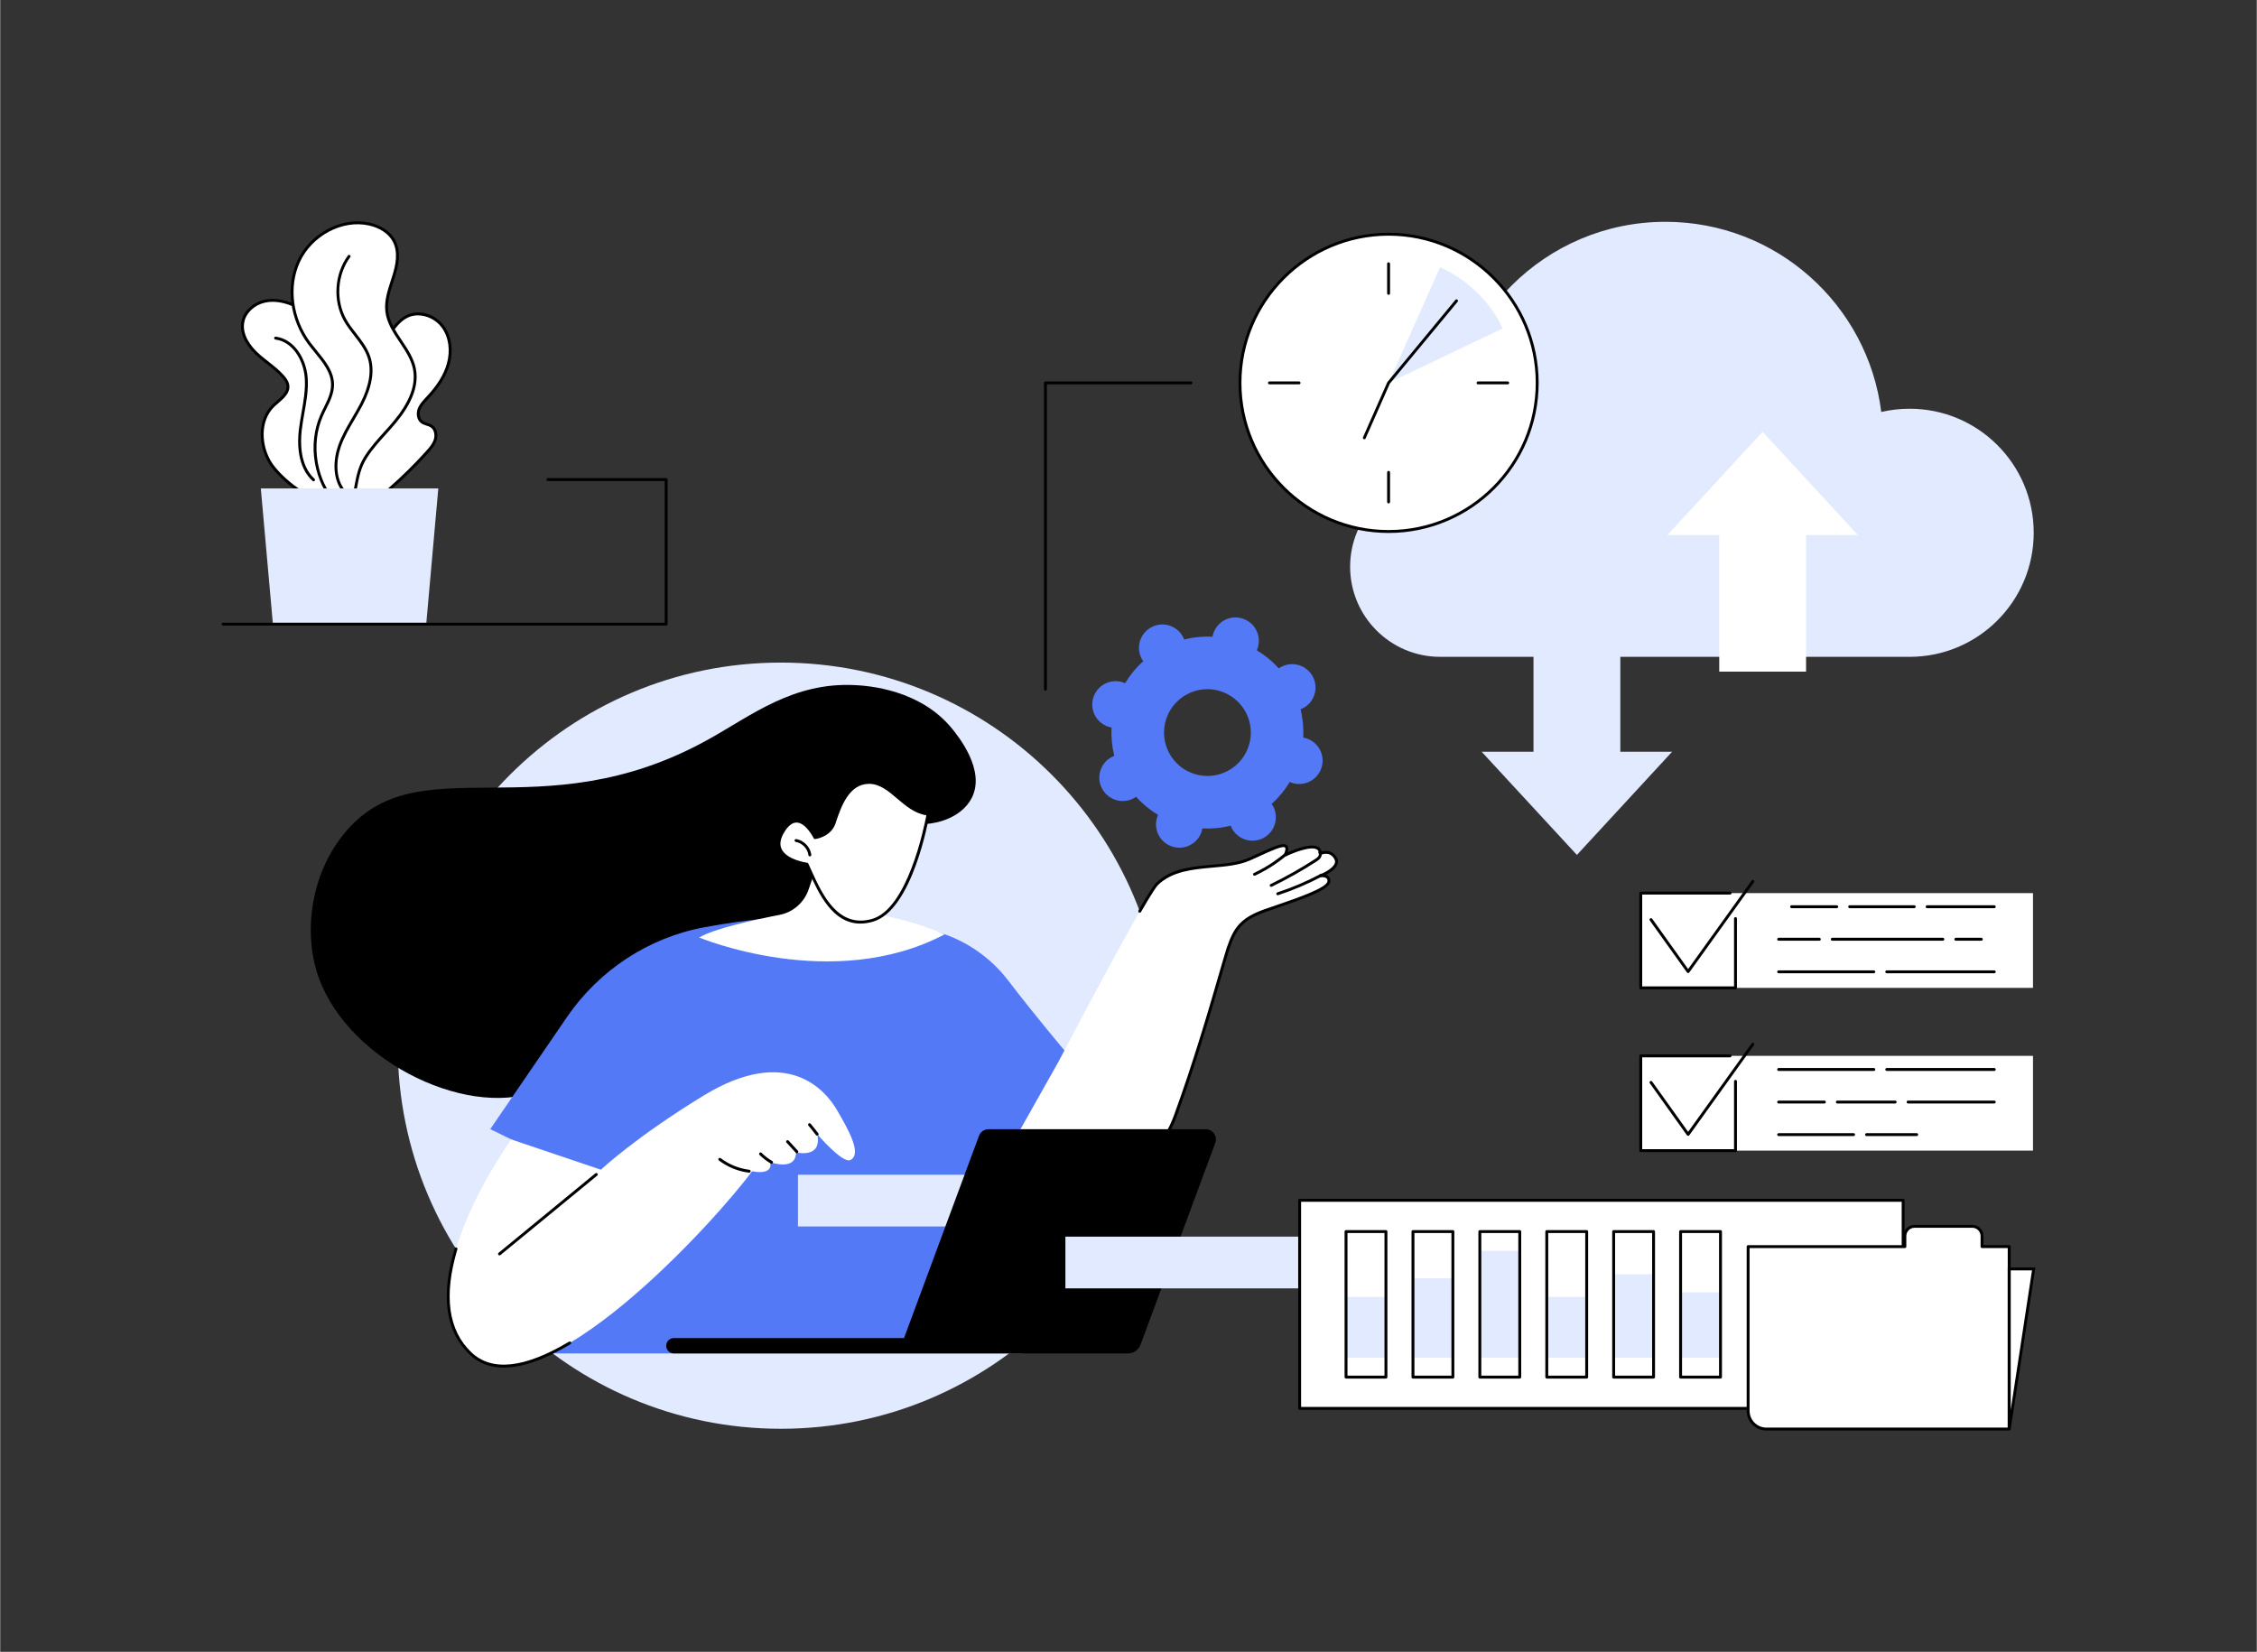 <svg version="1.2" xmlns="http://www.w3.org/2000/svg" viewBox="0 0 3415 2500" width="1093" height="800">
	<rect x="0" y="0" width="3415" height="2500" fill="#333333" stroke="none"/>
	<title>537Y_890mishd9lfl8pb3d0mj2cqvadkmsprcckmj0dg-ai</title>
	<style>
		.s0 { fill: #e2eaff } 
		.s1 { fill: #000000 } 
		.s2 { fill: #5479f7 } 
		.s3 { fill: #ffffff } 
	</style>
	<g id="_Artboards_">
	</g>
	<g id="Illustration">
		<g id="Automatic backup 2 ">
			<g id="&lt;Group&gt;">
				<path id="&lt;Path&gt;" class="s0" d="m1761.2 1582.6c0 320.2-259.5 579.8-579.8 579.8-320.2 0-579.8-259.6-579.8-579.8 0-320.2 259.6-579.8 579.8-579.8 320.3 0 579.8 259.6 579.8 579.8z"/>
				<g id="&lt;Group&gt;">
					<path id="&lt;Path&gt;" class="s1" d="m1353.1 1242.3c52.1 14.5 100.7-2.4 117.1-34.5 21.6-42-20.5-93.6-29.7-105-48.6-59.6-127.2-64.9-146.6-65.9-93.8-4.8-156.5 45.6-221.5 81.8-257.2 143.5-440.9 3.9-553.3 144.6-49 61.3-58.5 143.5-41 204.2 38.1 132.7 223.5 226.1 334.8 184 50.5-19.1 217-116.3 237.5-114.5 0.1 0 1.6 0.2 3.8 0.3 5.7 0.5 17 1.2 31 1 19.6-0.4 37.5-2.6 63.9-5.8 21.8-2.7 58.9-4.3 74.2-22.7 15.8-19.1 22.7-51.4 32.6-73.8q20.6-46.7 43.3-92.3 25.6-51.4 53.9-101.4z"/>
					<g id="&lt;Group&gt;">
						<path id="&lt;Path&gt;" class="s2" d="m1612 1591.4c0 0-45-53-86.5-107.4-34.4-44.9-85.4-74-141.6-80.7-32.4-3.9-72.7-18-119-18.6-62.5-0.8-135.2 6.8-198.8 18.6-84.8 15.6-159.7 64.9-208.4 136l-116.1 169.6 131.6 64.2-34.1 275.3h707.6z"/>
						<g id="&lt;Group&gt;">
							<path id="&lt;Path&gt;" class="s3" d="m2021 1299.1c-8-14.6-23.1-7.4-23.1-7.4-0.8-23.4-53.2 2.4-53.2 2.4 10.5-25.8-13.5-12.2-53.9 6-40.4 18.1-102.7 2-139.8 37.4-17.2 16.3-149.2 268.9-149.2 268.9l-86 152.7c86.4 105.3 215.4 58.1 262.4-69.8 39.2-106.5 73-233 79.9-253.7 10.7-31.9 21.4-45.2 56.1-57.5 34.7-12.4 95.7-30.7 96.6-44.3 0.7-10.2-12.9-8.4-12.9-8.4 0 0 31-11.7 23.1-26.3z"/>
							<path id="&lt;Path&gt;" class="s1" d="m1611.1 1807.6c-9.9 0-19.9-0.8-29.7-2.4-1.2-0.2-2-1.4-1.8-2.6 0.2-1.2 1.3-2 2.5-1.8 83.4 14 165-33.2 194-112.3 29.3-79.5 55.7-170.6 69.8-219.6 4.9-16.7 8.4-28.8 10.1-34 10.4-30.8 20.6-45.8 57.5-58.9 5.5-2 11.8-4.1 18.3-6.3 30.3-10.4 76.2-26.1 76.8-36.1 0.2-1.8-0.3-3.1-1.3-4.1-2.3-2.2-7.3-2.1-9.1-1.9-1.1 0.2-2.1-0.5-2.4-1.6-0.3-1.1 0.3-2.2 1.4-2.6 5.2-2 19.5-8.9 22.4-16.7 0.8-2.2 0.6-4.4-0.6-6.5-6.8-12.6-19.6-6.7-20.1-6.5-0.7 0.3-1.5 0.3-2.1-0.1-0.6-0.4-1-1.1-1.1-1.8-0.1-2.9-1.1-4.9-3.1-6.2-9.5-5.7-37.1 5.7-46.9 10.5-0.8 0.4-1.8 0.2-2.4-0.4-0.7-0.6-0.9-1.6-0.6-2.4 3.3-8.2 2.2-10.2 1.7-10.6-3.2-3.2-20.9 4.9-39.6 13.5q-6.2 2.8-13.1 5.9c-16.6 7.4-36.3 9.2-57.1 11-29.7 2.7-60.5 5.4-82.1 26-2.4 2.2-8.8 11.2-26.1 41.1-0.6 1.1-1.9 1.5-3 0.8-1-0.6-1.4-1.9-0.8-3 14.3-24.7 23.1-38.5 26.8-42.1 22.8-21.7 54.3-24.5 84.8-27.2 20.5-1.8 39.8-3.5 55.7-10.6q6.9-3.1 13-6c25.3-11.5 39.2-17.8 44.6-12.6 2.1 2 2.5 5.3 1.1 10.4 10.7-4.8 35.4-14.5 46.2-8 2.6 1.5 4.2 3.8 5 6.8 6.5-2 17-1.8 23.1 9.4 1.8 3.3 2.1 6.7 0.8 10.2-2.6 6.8-11 12.4-17.3 15.7 1.4 0.5 2.8 1.2 3.9 2.3 1.4 1.3 3 3.7 2.7 7.6-0.8 12-33.6 24.1-79.8 39.9-6.5 2.3-12.7 4.4-18.3 6.4-34.6 12.3-44.4 25.4-54.7 56.1-1.7 5.1-5.2 17.2-10 33.8-14.2 49-40.6 140.3-69.9 219.9-15.2 41.3-43.3 74.2-81.3 95.1-27 14.8-57.4 22.5-87.9 22.5z"/>
							<path id="&lt;Path&gt;" class="s1" d="m1898.2 1325.4c-0.8 0-1.6-0.5-2-1.3-0.5-1.1 0-2.4 1.1-2.9 16.7-7.8 32.3-17.8 46.4-29.7 0.9-0.8 2.3-0.7 3.1 0.3 0.8 0.9 0.7 2.3-0.2 3.1-14.4 12.1-30.4 22.3-47.5 30.3q-0.4 0.2-0.9 0.2z"/>
							<path id="&lt;Path&gt;" class="s1" d="m1923.4 1342.2c-0.9 0-1.6-0.4-2-1.2-0.5-1.1-0.1-2.4 1-2.9 23.1-11.2 45.7-24 67.2-37.9 1.8-1.2 3.8-2.5 5-4.2 0.9-1.3 1.5-3.3 0.6-4.7-0.6-1.1-0.3-2.4 0.8-3 1-0.7 2.4-0.3 3 0.7 1.6 2.7 1.3 6.4-0.8 9.5-1.7 2.4-4.2 4.1-6.2 5.4-21.7 14-44.5 26.9-67.7 38.1q-0.4 0.2-0.9 0.2z"/>
							<path id="&lt;Path&gt;" class="s1" d="m1933.3 1354.9c-0.9 0-1.7-0.6-2-1.5-0.4-1.2 0.2-2.4 1.4-2.8 22.6-7.4 44.8-16.9 65.8-28.1 1.1-0.5 2.4-0.1 3 0.9 0.6 1.1 0.2 2.4-0.9 3-21.3 11.3-43.7 20.9-66.6 28.4q-0.3 0.1-0.7 0.1z"/>
						</g>
						<g id="&lt;Group&gt;">
							<path id="&lt;Path&gt;" class="s3" d="m909.1 1770.3l-135.6-45.8c0 0-164.3 226.2-61.8 323.9 102.5 97.7 376.3-207 426.1-275.8 0 0 32.1 7.5 27.5-13.7 0 0 39 14.3 39-14.9 0 0 40.1 10.4 32.1-27.5 0 0 38.5 45.1 50.3 39.1 18.2-9.2-3.9-47.1-20.5-75.8-16.7-28.6-74.4-99.4-201.7-21.7-103.7 63.3-155.4 112.2-155.4 112.2z"/>
							<path id="&lt;Path&gt;" class="s1" d="m762 2069.8c-20.7 0-38-6.6-51.8-19.8-36.4-34.7-44-88.7-22.5-160.5 0.3-1.2 1.5-1.9 2.7-1.5 1.2 0.3 1.8 1.6 1.5 2.7-21 70.2-13.8 122.7 21.3 156.1 30.8 29.3 80.4 23.9 147.6-16.2 1.1-0.6 2.4-0.3 3 0.8 0.7 1 0.3 2.4-0.7 3-39.6 23.6-73.3 35.4-101.1 35.4z"/>
							<path id="&lt;Path&gt;" class="s1" d="m755.6 1900c-0.6 0-1.2-0.3-1.7-0.9-0.7-0.9-0.6-2.3 0.3-3l146.5-120.3c1-0.7 2.4-0.6 3.1 0.3 0.8 1 0.7 2.4-0.3 3.1l-146.5 120.3c-0.4 0.3-0.9 0.5-1.4 0.5z"/>
							<path id="&lt;Path&gt;" class="s1" d="m1133.4 1774.8q-0.1 0-0.2 0c-16.6-2-32.3-8.4-45.6-18.5-0.9-0.7-1.1-2.1-0.4-3 0.7-1 2.1-1.2 3.1-0.5 12.6 9.6 27.7 15.7 43.4 17.6 1.2 0.2 2.1 1.3 1.9 2.5-0.1 1.1-1.1 1.9-2.2 1.9z"/>
							<path id="&lt;Path&gt;" class="s1" d="m1167.3 1761.3q-0.6 0-1.1-0.3c-6.2-3.6-12-8-17.1-13.1-0.8-0.9-0.8-2.3 0-3.1 0.9-0.9 2.3-0.9 3.1 0 4.9 4.8 10.3 9 16.2 12.4 1 0.6 1.4 2 0.8 3-0.4 0.7-1.2 1.1-1.9 1.1z"/>
							<path id="&lt;Path&gt;" class="s1" d="m1205.6 1745.3c-0.6 0-1.2-0.2-1.6-0.7l-14.1-15.3c-0.8-0.9-0.7-2.3 0.2-3.1 0.8-0.8 2.2-0.8 3.1 0.1l14 15.3c0.8 0.9 0.8 2.3-0.1 3.1-0.4 0.4-1 0.6-1.5 0.6z"/>
							<path id="&lt;Path&gt;" class="s1" d="m1236.4 1718.7c-0.7 0-1.3-0.2-1.7-0.7-2-2.3-3.5-4.4-5-6.3-1.9-2.4-3.8-4.9-6.5-8-0.8-1-0.8-2.3 0.1-3.2 1-0.8 2.3-0.7 3.2 0.2 2.8 3.3 4.8 5.8 6.7 8.3 1.5 2 3 3.9 4.8 6.1 0.8 0.9 0.7 2.3-0.2 3.1-0.4 0.3-0.9 0.5-1.4 0.5z"/>
						</g>
						<path id="&lt;Compound Path&gt;" fill-rule="evenodd" class="s2" d="m1742.1 949.3c17.3-9.2 38.7-2.7 47.9 14.6q1 1.9 1.7 3.9c14.2-3.5 28.7-4.9 42.9-4.1q0.3-2.1 1-4.2c5.7-18.7 25.4-29.2 44.1-23.5 18.7 5.7 29.2 25.5 23.5 44.2q-0.6 2-1.5 4c12.2 7.3 23.4 16.5 33.2 27.4q1.7-1.3 3.7-2.3c17.2-9.2 38.6-2.6 47.8 14.6 9.2 17.3 2.6 38.7-14.6 47.8q-2 1.1-3.9 1.8c3.5 14.2 4.8 28.6 4.1 42.9q2.1 0.3 4.2 0.9c18.7 5.8 29.2 25.5 23.5 44.2-5.7 18.7-25.5 29.2-44.2 23.5q-2.1-0.7-4-1.5c-7.3 12.2-16.5 23.4-27.4 33.2q1.2 1.7 2.3 3.6c9.1 17.3 2.6 38.7-14.6 47.9-17.3 9.2-38.7 2.6-47.9-14.6q-1-2-1.7-4c-14.2 3.6-28.7 4.9-42.9 4.2q-0.4 2.1-1 4.2c-5.7 18.6-25.5 29.2-44.1 23.4-18.7-5.7-29.2-25.4-23.5-44.1q0.6-2.1 1.5-4c-12.2-7.4-23.4-16.5-33.2-27.4q-1.8 1.2-3.7 2.3c-17.2 9.1-38.6 2.6-47.8-14.7-9.2-17.2-2.6-38.6 14.6-47.8q1.9-1 3.9-1.8c-3.5-14.2-4.9-28.6-4.1-42.8q-2.1-0.4-4.2-1c-18.7-5.7-29.2-25.5-23.5-44.2 5.7-18.6 25.5-29.2 44.2-23.4q2.1 0.6 4 1.5c7.3-12.2 16.5-23.5 27.4-33.2q-1.2-1.8-2.3-3.7c-9.2-17.2-2.6-38.7 14.6-47.8zm54 101.4c-32 17.1-44.2 56.8-27.1 88.9 17 32 56.8 44.1 88.8 27.1 32-17 44.2-56.8 27.1-88.8-17-32-56.8-44.2-88.8-27.2z"/>
					</g>
					<g id="&lt;Group&gt;">
						<path id="&lt;Path&gt;" class="s3" d="m1236.4 1308.2l-13 38c-6.7 19.7-23.4 34.4-43.9 38.4-38.6 7.5-100.1 21.1-121.6 34.3 0 0 201.5 84.4 371.2-4.7 0 0-45.2-21.7-114.4-32.6 0 0-40.1-79-78.3-73.4z"/>
						<g id="&lt;Group&gt;">
							<path id="&lt;Path&gt;" class="s3" d="m1404.2 1232c0 0-24.6 144-84.3 160.9-59.7 16.9-83-51.9-99-85 0 0-62.4-8-35.7-50.4 24.2-38.5 47.9 10.2 47.9 10.2 0 0 22-2.8 28.7-21.7 6.7-18.8 18.5-61.6 52.7-61.9 34.1-0.3 52.6 43.7 89.7 47.9z"/>
							<path id="&lt;Compound Path&gt;" fill-rule="evenodd" class="s1" d="m1301.7 1397.8c-42.3 0-63.1-45.9-77.5-77.5-1.7-3.7-3.2-7.2-4.8-10.4-6.1-1-32.8-6.1-40.8-23-4.2-8.7-2.6-19 4.7-30.5 6.9-11 14.6-16.3 22.7-15.9 14.4 0.8 25.3 19.3 28.3 24.8 4.8-1.1 20.2-5.4 25.4-20q0.8-2.2 1.7-4.8c7-20.4 20-58.3 53-58.6q0.2 0 0.4 0c18 0 31.4 11.4 45.6 23.4 13 11.1 26.5 22.5 44 24.5 0.6 0.1 1.1 0.4 1.5 0.9 0.4 0.4 0.5 1.1 0.4 1.7-1 5.9-25.5 145.5-85.8 162.6-6.7 1.9-12.9 2.8-18.8 2.8zm-96.6-152.9c-6.2 0-12.3 4.6-18.1 13.8-6.4 10.2-7.9 19.1-4.5 26.3 7.9 16.6 38.4 20.7 38.7 20.7 0.7 0.1 1.4 0.6 1.7 1.2 1.7 3.5 3.4 7.4 5.3 11.6 15.7 34.6 39.5 86.9 91.1 72.3 53.7-15.3 78.8-138.7 82.3-156.9-17.7-2.8-31.1-14.2-44.1-25.2-13.5-11.5-26.3-22.4-42.7-22.4q-0.2 0-0.3 0c-30 0.3-41.9 34.9-49 55.7q-0.9 2.6-1.6 4.8c-7.1 19.8-29.6 23-30.6 23.1-0.9 0.1-1.8-0.3-2.2-1.2-0.1-0.2-11.4-23-25.3-23.8q-0.4 0-0.7 0z"/>
						</g>
						<path id="&lt;Path&gt;" class="s1" d="m1225.3 1296.1c-1.1 0-2.1-0.8-2.2-1.9-1.2-9.8-9.4-18.3-19.1-20-1.2-0.2-2-1.3-1.8-2.5 0.2-1.2 1.3-2 2.5-1.8 11.6 1.9 21.3 12.1 22.8 23.8 0.1 1.2-0.8 2.3-2 2.4q-0.1 0-0.2 0z"/>
					</g>
				</g>
				<path id="&lt;Path&gt;" class="s0" d="m1682 1856.2h-474.7v-78.3h474.7z"/>
				<path id="&lt;Path&gt;" class="s1" d="m1481.2 1719.1l-113.4 306h-348.3c-4.9 0-9.2 3-10.9 7.6-2.9 7.6 2.8 15.7 10.9 15.7h339.6 52.5 295c8.5 0 16.1-5.3 19.1-13.3l113.1-305.2c3.7-10.1-3.8-20.9-14.6-20.9h-328.5c-6.5 0-12.3 4-14.5 10.1z"/>
				<path id="&lt;Path&gt;" class="s0" d="m2086.6 1949.9h-474.6v-78.3h474.6z"/>
			</g>
			<g id="&lt;Group&gt;">
				<g id="&lt;Group&gt;">
					<path id="&lt;Path&gt;" class="s0" d="m2179.2 721.4q8.5 0 16.7 1c-3.2-18.7-5-37.9-5-57.5 0-181.8 147.4-329.2 329.2-329.2 167.8 0 306.3 125.5 326.6 287.8 13.8-3.2 28.2-4.9 42.9-4.9 103.7 0 187.8 84.1 187.8 187.7 0 103.7-84.1 187.8-187.8 187.8h-710.4c-75.3 0-136.3-61.1-136.3-136.4 0-75.3 61-136.3 136.3-136.3z"/>
					<path id="&lt;Path&gt;" class="s0" d="m2320.4 1137.7v-206.8h131.4v206.8h78.4l-144.1 156.2-144.2-156.2z"/>
					<path id="&lt;Path&gt;" class="s3" d="m2601.5 809.7v206.8h131.4v-206.8h78.4l-144.1-156.2-144.2 156.2z"/>
				</g>
				<g id="&lt;Group&gt;">
					<g id="&lt;Group&gt;">
						<path id="&lt;Path&gt;" class="s3" d="m2326 579.5c0 124.2-100.7 224.9-224.9 224.9-124.2 0-224.9-100.7-224.9-224.9 0-124.3 100.7-225 224.9-225 124.2 0 224.9 100.7 224.9 225z"/>
						<path id="&lt;Compound Path&gt;" fill-rule="evenodd" class="s1" d="m2101.1 806.6c-125.2 0-227.1-101.9-227.1-227.1 0-125.3 101.9-227.2 227.1-227.2 125.2 0 227.1 101.9 227.1 227.2 0 125.2-101.9 227.1-227.1 227.1zm0-449.9c-122.8 0-222.7 99.9-222.7 222.8 0 122.8 99.9 222.7 222.7 222.7 122.8 0 222.7-99.9 222.7-222.7 0-122.9-99.9-222.8-222.7-222.8z"/>
					</g>
					<g id="&lt;Group&gt;">
						<path id="&lt;Path&gt;" class="s1" d="m2101.1 446.2c-1.2 0-2.2-1-2.2-2.2v-44.8c0-1.2 1-2.2 2.2-2.2 1.2 0 2.2 1 2.2 2.2v44.8c0 1.2-1 2.2-2.2 2.2z"/>
						<path id="&lt;Path&gt;" class="s1" d="m2101.1 761.9c-1.2 0-2.2-1-2.2-2.2v-44.8c0-1.2 1-2.2 2.2-2.2 1.2 0 2.2 1 2.2 2.2v44.8c0 1.2-1 2.2-2.2 2.2z"/>
					</g>
					<g id="&lt;Group&gt;">
						<path id="&lt;Path&gt;" class="s1" d="m1965.6 581.7h-44.8c-1.2 0-2.2-1-2.2-2.2 0-1.3 1-2.2 2.2-2.2h44.8c1.3 0 2.2 0.9 2.2 2.2 0 1.2-0.9 2.2-2.2 2.2z"/>
						<path id="&lt;Path&gt;" class="s1" d="m2281.4 581.7h-44.9c-1.2 0-2.2-1-2.2-2.2 0-1.3 1-2.2 2.2-2.2h44.9c1.2 0 2.2 0.9 2.2 2.2 0 1.2-1 2.2-2.2 2.2z"/>
					</g>
					<g id="&lt;Group&gt;">
						<path id="&lt;Path&gt;" class="s0" d="m2273.8 497c-19.5-41-53.3-73.9-94.9-92.4l-77.8 174.9z"/>
					</g>
					<path id="&lt;Path&gt;" class="s1" d="m2064.4 664.8q-0.4 0-0.9-0.2c-1.1-0.5-1.6-1.8-1.1-2.9l36.7-83.1q0.1-0.3 0.3-0.5l102.8-124.2c0.8-0.9 2.2-1.1 3.1-0.3 1 0.8 1.1 2.2 0.3 3.1l-102.6 123.9-36.6 82.8c-0.3 0.9-1.1 1.4-2 1.4z"/>
				</g>
				<path id="&lt;Path&gt;" class="s1" d="m1581.8 1045.2c-1.3 0-2.2-1-2.2-2.2v-463.5c0-1.3 0.9-2.2 2.2-2.2h220.2c1.2 0 2.2 0.9 2.2 2.2 0 1.2-1 2.2-2.2 2.2h-218v461.3c0 1.2-1 2.2-2.2 2.2z"/>
			</g>
			<g id="&lt;Group&gt;">
				<g id="&lt;Group&gt;">
					<g id="&lt;Group&gt;">
						<path id="&lt;Path&gt;" class="s3" d="m1966.5 1816.6h913.3v314.9h-913.3z"/>
						<path id="&lt;Compound Path&gt;" fill-rule="evenodd" class="s1" d="m2879.8 2133.7h-913.3c-1.3 0-2.2-1-2.2-2.2v-314.9c0-1.2 0.9-2.2 2.2-2.2h913.3c1.2 0 2.2 1 2.2 2.2v314.9c0 1.2-1 2.2-2.2 2.2zm-911.1-4.4h908.9v-310.5h-908.9z"/>
					</g>
					<g id="&lt;Group&gt;">
						<g id="&lt;Group&gt;">
							<path id="&lt;Path&gt;" class="s0" d="m2097.1 2055h-60.4v-92.3h60.4z"/>
							<path id="&lt;Path&gt;" class="s0" d="m2198.4 2055h-60.4v-120.3h60.4z"/>
							<path id="&lt;Path&gt;" class="s0" d="m2299.6 2055h-60.4v-161.9h60.4z"/>
							<path id="&lt;Path&gt;" class="s0" d="m2400.9 2055h-60.4v-92.3h60.4z"/>
							<path id="&lt;Path&gt;" class="s0" d="m2502.1 2055h-60.4v-126.5h60.4z"/>
							<path id="&lt;Path&gt;" class="s0" d="m2603.4 2055h-60.4v-99.1h60.4z"/>
						</g>
						<g id="&lt;Group&gt;">
							<path id="&lt;Compound Path&gt;" fill-rule="evenodd" class="s1" d="m2097.1 2086.4h-60.4c-1.2 0-2.2-1-2.2-2.2v-220.3c0-1.2 1-2.2 2.2-2.2h60.4c1.2 0 2.2 1 2.2 2.2v220.3c0 1.2-1 2.2-2.2 2.2zm-58.2-4.4h56v-215.9h-56z"/>
							<path id="&lt;Compound Path&gt;" fill-rule="evenodd" class="s1" d="m2198.4 2086.4h-60.4c-1.2 0-2.2-1-2.2-2.2v-220.3c0-1.2 1-2.2 2.2-2.2h60.4c1.2 0 2.2 1 2.2 2.2v220.3c0 1.2-1 2.2-2.2 2.2zm-58.2-4.4h56v-215.9h-56z"/>
							<path id="&lt;Compound Path&gt;" fill-rule="evenodd" class="s1" d="m2299.6 2086.4h-60.4c-1.2 0-2.2-1-2.2-2.2v-220.3c0-1.2 1-2.2 2.2-2.2h60.4c1.2 0 2.2 1 2.2 2.2v220.3c0 1.2-1 2.2-2.2 2.2zm-58.2-4.4h56v-215.9h-56z"/>
							<path id="&lt;Compound Path&gt;" fill-rule="evenodd" class="s1" d="m2400.9 2086.4h-60.4c-1.2 0-2.2-1-2.2-2.2v-220.3c0-1.2 1-2.2 2.2-2.2h60.4c1.2 0 2.2 1 2.2 2.2v220.3c0 1.2-1 2.2-2.2 2.2zm-58.2-4.4h56v-215.9h-56z"/>
							<path id="&lt;Compound Path&gt;" fill-rule="evenodd" class="s1" d="m2502.1 2086.4h-60.4c-1.2 0-2.2-1-2.2-2.2v-220.3c0-1.2 1-2.2 2.2-2.2h60.4c1.2 0 2.2 1 2.2 2.2v220.3c0 1.2-1 2.2-2.2 2.2zm-58.2-4.4h56v-215.9h-56z"/>
							<path id="&lt;Compound Path&gt;" fill-rule="evenodd" class="s1" d="m2603.4 2086.4h-60.4c-1.2 0-2.2-1-2.2-2.2v-220.3c0-1.2 1-2.2 2.2-2.2h60.4c1.2 0 2.2 1 2.2 2.2v220.3c0 1.2-1 2.2-2.2 2.2zm-58.2-4.4h56v-215.9h-56z"/>
						</g>
					</g>
				</g>
				<g id="&lt;Group&gt;">
					<g id="&lt;Group&gt;">
						<path id="&lt;Path&gt;" class="s3" d="m2999.2 1886.7v-16c0-8.1-6.6-14.7-14.7-14.7h-87.3c-8.2 0-14.8 6.6-14.8 14.7v16h-237.2v248.4c0 15.3 12.4 27.7 27.7 27.7h367.4v-276.1z"/>
						<path id="&lt;Compound Path&gt;" fill-rule="evenodd" class="s1" d="m3040.3 2165h-367.4c-16.5 0-29.9-13.4-29.9-29.9v-248.4c0-1.2 1-2.2 2.2-2.2h235v-13.8c0-9.3 7.6-16.9 17-16.9h87.3c9.3 0 16.9 7.6 16.9 16.9v13.8h38.9c1.2 0 2.2 1 2.2 2.2v276.1c0 1.2-1 2.2-2.2 2.2zm-392.9-276.1v246.2c0 14.1 11.4 25.5 25.5 25.5h365.2v-271.7h-38.9c-1.2 0-2.2-1-2.2-2.2v-16c0-6.9-5.6-12.5-12.5-12.5h-87.3c-7 0-12.6 5.6-12.6 12.5v16c0 1.2-1 2.2-2.2 2.2z"/>
					</g>
					<g id="&lt;Group&gt;">
						<path id="&lt;Path&gt;" class="s3" d="m3040.3 1920.5v242.3l37.1-242.3z"/>
						<path id="&lt;Compound Path&gt;" fill-rule="evenodd" class="s1" d="m3042.5 2163.1l-4.4-0.3v-244.5h41.8zm0.1-240.4v211.1l32.2-211.1z"/>
					</g>
				</g>
				<g id="&lt;Group&gt;">
					<g id="&lt;Group&gt;">
						<g id="&lt;Group&gt;">
							<path id="&lt;Path&gt;" class="s3" d="m3076.3 1495.1h-593.6v-143.4h593.6z"/>
							<path id="&lt;Path&gt;" class="s1" d="m2626.1 1497.3h-143.4c-1.2 0-2.2-1-2.2-2.2v-143.4c0-1.3 1-2.2 2.2-2.2h135.2c1.2 0 2.2 0.9 2.2 2.2 0 1.2-1 2.2-2.2 2.2h-133v139h139v-102.7c0-1.2 1-2.2 2.2-2.2 1.2 0 2.2 1 2.2 2.2v104.9c0 1.2-1 2.2-2.2 2.2z"/>
							<path id="&lt;Path&gt;" class="s1" d="m2554.4 1472.7c-0.7 0-1.4-0.4-1.8-1l-56.2-78.6c-0.7-1-0.4-2.4 0.5-3.1 1-0.7 2.4-0.5 3.1 0.5l54.4 76.2 96.2-134c0.7-1 2-1.2 3-0.5 1 0.7 1.2 2.1 0.5 3.1l-97.9 136.4c-0.4 0.6-1.1 1-1.8 1z"/>
						</g>
						<g id="&lt;Group&gt;">
							<path id="&lt;Path&gt;" class="s1" d="m3017.7 1374.5h-101.6c-1.2 0-2.2-1-2.2-2.2 0-1.3 1-2.2 2.2-2.2h101.6c1.2 0 2.2 0.9 2.2 2.2 0 1.2-1 2.2-2.2 2.2z"/>
							<path id="&lt;Path&gt;" class="s1" d="m2896.6 1374.5h-97.7c-1.2 0-2.2-1-2.2-2.2 0-1.3 1-2.2 2.2-2.2h97.7c1.2 0 2.2 0.9 2.2 2.2 0 1.2-1 2.2-2.2 2.2z"/>
							<path id="&lt;Path&gt;" class="s1" d="m2779.3 1374.5h-68.3c-1.3 0-2.2-1-2.2-2.2 0-1.3 0.9-2.2 2.2-2.2h68.3c1.3 0 2.2 0.9 2.2 2.2 0 1.2-0.9 2.2-2.2 2.2z"/>
							<path id="&lt;Path&gt;" class="s1" d="m2998.1 1423.7h-38.6c-1.2 0-2.2-0.9-2.2-2.2 0-1.2 1-2.2 2.2-2.2h38.6c1.2 0 2.2 1 2.2 2.2 0 1.3-1 2.2-2.2 2.2z"/>
							<path id="&lt;Path&gt;" class="s1" d="m2939.9 1423.7h-167.3c-1.3 0-2.2-0.9-2.2-2.2 0-1.2 0.9-2.2 2.2-2.2h167.3c1.2 0 2.2 1 2.2 2.2 0 1.3-1 2.2-2.2 2.2z"/>
							<path id="&lt;Path&gt;" class="s1" d="m2753 1423.7h-61.6c-1.2 0-2.2-0.9-2.2-2.2 0-1.2 1-2.2 2.2-2.2h61.6c1.2 0 2.2 1 2.2 2.2 0 1.3-1 2.2-2.2 2.2z"/>
							<path id="&lt;Path&gt;" class="s1" d="m3017.7 1473h-162.7c-1.2 0-2.2-1-2.2-2.2 0-1.2 1-2.2 2.2-2.2h162.7c1.2 0 2.2 1 2.2 2.2 0 1.2-1 2.2-2.2 2.2z"/>
							<path id="&lt;Path&gt;" class="s1" d="m2835.4 1473h-144c-1.2 0-2.2-1-2.2-2.2 0-1.2 1-2.2 2.2-2.2h144c1.2 0 2.2 1 2.2 2.2 0 1.2-1 2.2-2.2 2.2z"/>
						</g>
					</g>
					<g id="&lt;Group&gt;">
						<g id="&lt;Group&gt;">
							<path id="&lt;Path&gt;" class="s3" d="m3076.3 1741.4h-593.6v-143.4h593.6z"/>
							<path id="&lt;Path&gt;" class="s1" d="m2626.1 1743.6h-143.4c-1.2 0-2.2-0.9-2.2-2.2v-143.4c0-1.2 1-2.2 2.2-2.2h135.2c1.2 0 2.2 1 2.2 2.2 0 1.2-1 2.2-2.2 2.2h-133v139h139v-102.6c0-1.3 1-2.2 2.2-2.2 1.2 0 2.2 0.9 2.2 2.2v104.8c0 1.3-1 2.2-2.2 2.2z"/>
							<path id="&lt;Path&gt;" class="s1" d="m2554.4 1719c-0.7 0-1.4-0.3-1.8-0.9l-56.2-78.7c-0.7-0.9-0.4-2.3 0.5-3 1-0.7 2.4-0.5 3.1 0.5l54.4 76.1 96.2-133.9c0.7-1 2-1.2 3-0.5 1 0.7 1.2 2.1 0.5 3.1l-97.9 136.4c-0.4 0.6-1.1 0.9-1.8 0.9z"/>
						</g>
						<g id="&lt;Group&gt;">
							<path id="&lt;Path&gt;" class="s1" d="m3017.7 1620.8h-162.7c-1.2 0-2.2-0.9-2.2-2.2 0-1.2 1-2.2 2.2-2.2h162.7c1.2 0 2.2 1 2.2 2.2 0 1.3-1 2.2-2.2 2.2z"/>
							<path id="&lt;Path&gt;" class="s1" d="m2835.4 1620.8h-144c-1.2 0-2.2-0.9-2.2-2.2 0-1.2 1-2.2 2.2-2.2h144c1.2 0 2.2 1 2.2 2.2 0 1.3-1 2.2-2.2 2.2z"/>
							<path id="&lt;Path&gt;" class="s1" d="m3017.7 1670.1h-130.4c-1.3 0-2.2-1-2.2-2.2 0-1.2 0.9-2.2 2.2-2.2h130.4c1.2 0 2.2 1 2.2 2.2 0 1.2-1 2.2-2.2 2.2z"/>
							<path id="&lt;Path&gt;" class="s1" d="m2867.7 1670.1h-87.5c-1.2 0-2.2-1-2.2-2.2 0-1.2 1-2.2 2.2-2.2h87.5c1.2 0 2.2 1 2.2 2.2 0 1.2-1 2.2-2.2 2.2z"/>
							<path id="&lt;Path&gt;" class="s1" d="m2760.6 1670.1h-69.2c-1.2 0-2.2-1-2.2-2.2 0-1.2 1-2.2 2.2-2.2h69.2c1.3 0 2.2 1 2.2 2.2 0 1.2-0.9 2.2-2.2 2.2z"/>
							<path id="&lt;Path&gt;" class="s1" d="m2900.3 1719.4h-75.9c-1.2 0-2.2-1-2.2-2.2 0-1.2 1-2.2 2.2-2.2h75.9c1.2 0 2.2 1 2.2 2.2 0 1.2-1 2.2-2.2 2.2z"/>
							<path id="&lt;Path&gt;" class="s1" d="m2804.8 1719.4h-113.4c-1.2 0-2.2-1-2.2-2.2 0-1.2 1-2.2 2.2-2.2h113.4c1.2 0 2.2 1 2.2 2.2 0 1.2-1 2.2-2.2 2.2z"/>
						</g>
					</g>
				</g>
			</g>
			<g id="&lt;Group&gt;">
				<g id="&lt;Group&gt;">
					<g id="&lt;Group&gt;">
						<g id="&lt;Group&gt;">
							<path id="&lt;Path&gt;" class="s3" d="m646.1 684.2c5-5.6 10.1-11.6 12.3-18.8 2.2-7.3 0.5-16.2-5.7-20.4-4.5-3-10.4-3.2-14.7-6.4-5.8-4.4-6.5-13.2-3.8-20 2.7-6.8 8.1-12.1 13.1-17.4 13.5-14.4 25.4-31.1 30.8-50.1 5.3-19.1 3.5-40.9-8.3-56.8-11.8-15.9-34.5-24.1-52.6-16.2-13.4 5.9-22.2 18.7-30.3 30.9-20.3 30.8-40.7 61.7-56.1 95.2-15.4 33.5-25.7 70-24.8 106.8 0.4 13.4 2.3 27.2 8.8 38.9 6.4 11.8 18 21.4 31.4 22.5 21.6 1.9 29.9-20.7 43.6-32.8 19.8-17.3 38.6-35.9 56.3-55.4z"/>
							<path id="&lt;Compound Path&gt;" fill-rule="evenodd" class="s1" d="m548.7 774.8q-1.3 0-2.7-0.2c-13.1-1.1-25.8-10.2-33.2-23.6-5.7-10.5-8.5-23.1-9-39.9-0.8-33.6 7.6-69.9 25-107.8 15.6-33.7 36.3-65.1 56.3-95.5 7.5-11.3 16.7-25.4 31.2-31.7 18.4-8.1 42.2-0.8 55.3 16.9 11.4 15.4 14.6 37.3 8.6 58.7-4.8 17-15.1 33.7-31.3 51l-1.5 1.6c-4.3 4.6-8.9 9.4-11.2 15.1-2.3 5.7-1.9 13.6 3.2 17.4 1.9 1.5 4.3 2.3 6.9 3.1 2.6 0.8 5.2 1.7 7.6 3.3 7.7 5.1 8.8 15.4 6.6 22.8-2.2 7.5-7.3 13.6-12.8 19.7-17.7 19.6-36.7 38.3-56.5 55.6-3.9 3.4-7.3 7.8-11 12.3-8.3 10.4-16.8 21.2-31.5 21.2zm83.4-297.5c-4.9 0-9.7 0.9-14.1 2.8-13.2 5.8-22.1 19.3-29.2 30.1-20 30.2-40.6 61.5-56 94.9-17.1 37.4-25.4 73-24.6 105.9 0.4 16 3.1 28.1 8.5 37.9 6.6 12.1 18 20.3 29.7 21.3 14 1.3 21.9-8.7 30.4-19.3 3.6-4.5 7.3-9.2 11.5-12.9 19.7-17.2 38.5-35.8 56.1-55.3 5.2-5.7 9.9-11.3 11.9-18 1.8-6 0.7-14.1-4.9-17.9-1.8-1.2-4.1-2-6.5-2.7-2.8-0.9-5.7-1.9-8.2-3.8-6.9-5.2-7.5-15.3-4.6-22.5 2.7-6.5 7.5-11.6 12.1-16.5l1.5-1.6c15.7-16.8 25.6-32.9 30.2-49.2 5.7-20.1 2.7-40.6-7.9-54.9-8.5-11.6-22.6-18.3-35.9-18.3z"/>
						</g>
						<g id="&lt;Group&gt;">
							<g id="&lt;Group&gt;">
								<path id="&lt;Path&gt;" class="s3" d="m409.5 701.8c-17.4-26.6-18.9-65.9 4.1-88 9.4-9 23.3-17.5 21.8-30.4-0.7-5.1-3.7-9.4-7.1-13.3-11.9-13.7-28-23.2-41.1-35.8-13.2-12.6-23.8-30.6-19.7-48.3 3.4-15.3 17.5-26.8 32.8-30.1 15.3-3.4 31.5 0.2 45.7 6.8 42.7 19.9 69.2 65.1 78.2 111.3 9 46.3 2.9 93.9-4.3 140.5-1.6 10.4-3.4 21.3-9.4 30-24.3 35.4-86.1-20-101-42.7z"/>
								<path id="&lt;Compound Path&gt;" fill-rule="evenodd" class="s1" d="m488.7 758.2q-0.2 0-0.4 0c-29.1-0.3-68.5-36.6-80.6-55.2-17.1-26.1-20.1-67.2 4.3-90.8 2-1.8 4.1-3.7 6.2-5.5 7.9-6.8 16.1-13.9 15-23-0.6-4.8-3.8-9-6.5-12.1-6.8-7.9-15.2-14.5-23.3-20.8-6-4.7-12.2-9.6-17.8-14.9-7.8-7.5-25.5-27.5-20.3-50.4 3.5-15.2 17.3-28 34.5-31.8 18-3.9 35.6 1.7 47.1 7 39.6 18.5 69.3 60.7 79.5 112.9 8.9 46.3 3.1 93.2-4.3 141.2-1.5 9.6-3.3 21.5-9.7 30.9-5.7 8.3-13.7 12.5-23.7 12.5zm-77.3-57.6c12.1 18.6 50.5 52.9 76.9 53.2q0.2 0 0.4 0c8.5 0 15.2-3.6 20-10.6 5.9-8.5 7.6-19.4 9.1-29.1 7.3-47.6 13.1-94.1 4.3-139.6-9.9-50.9-38.7-91.9-77-109.8-11-5.1-27.6-10.4-44.3-6.7-15.6 3.5-28.1 14.9-31.2 28.5-4.7 20.7 11.8 39.2 19.1 46.2 5.4 5.2 11.5 10 17.4 14.6 8.2 6.5 16.8 13.2 23.9 21.4 3.1 3.6 6.8 8.5 7.5 14.4 1.5 11.5-8 19.7-16.4 27-2.1 1.8-4.2 3.5-6 5.3-22.8 22-19.8 60.6-3.7 85.2z"/>
							</g>
							<path id="&lt;Path&gt;" class="s1" d="m474.2 728.4c-0.5 0-1.1-0.1-1.5-0.5-23.4-21.3-23.1-57.5-20.8-77.2 1-8.8 2.6-17.6 4.1-26.2 3.1-17.6 6.3-35.8 4.8-53.6-2.3-25.8-18.2-53.6-44.3-57-1.2-0.1-2.1-1.3-1.9-2.5 0.1-1.2 1.2-2 2.5-1.9 28.4 3.8 45.7 33.5 48.1 61 1.6 18.4-1.7 36.9-4.9 54.8-1.5 8.5-3 17.3-4 25.9-2.2 18.8-2.6 53.4 19.4 73.4 0.9 0.8 0.9 2.2 0.1 3.1-0.4 0.5-1 0.7-1.6 0.7z"/>
						</g>
						<g id="&lt;Group&gt;">
							<g id="&lt;Group&gt;">
								<path id="&lt;Path&gt;" class="s3" d="m486.2 629.2c6.7-15.4 16.8-30.3 16.8-47.1-0.1-24.3-20.7-42.8-35.2-62.3-26-35.1-34.4-84-16.4-123.8 18-39.7 64.1-66.3 106.8-57 15.4 3.4 30.7 11.9 38 25.9 8.4 16.1 4.7 35.8-0.7 53.2-5.5 17.3-12.6 35-10.5 53.1 3.8 32.1 35.2 54.9 41.7 86.5 6.9 32.9-14.6 64.5-36.9 89.5-12.6 14.1-25.9 27.9-36.2 43.8-11.8 18.3-13.1 34.6-17.3 55.1-4.4 21.9-19 24.4-33.4 8.7-13.6-14.8-21.3-36-24.6-55.5-4.1-23.5-1.7-48.2 7.9-70.1z"/>
								<path id="&lt;Compound Path&gt;" fill-rule="evenodd" class="s1" d="m520.6 767.1c-6.2 0-12.9-3.7-19.3-10.8-16.6-18.1-22.9-43.3-25.2-56.7-4.2-24.4-1.3-49.7 8.1-71.3 1.6-3.8 3.5-7.7 5.4-11.4 5.5-11.1 11.2-22.6 11.1-34.8 0-18.3-12.5-33.6-24.6-48.4-3.4-4.1-6.9-8.4-10.1-12.6-27.8-37.5-34.3-86.9-16.6-126 19-41.9 67-67.5 109.3-58.2 18.2 4 32.6 13.8 39.4 27 9.2 17.7 4.5 38.6-0.5 54.8q-1.2 3.8-2.5 7.6c-4.7 14.6-9.6 29.7-7.9 44.7 2 16.2 11.1 29.9 20.8 44.4 8.7 13 17.7 26.4 20.9 41.9 7.4 35.8-17.8 69.3-37.5 91.4q-3.2 3.6-6.4 7.2c-10.4 11.4-21.1 23.2-29.5 36.3-9.7 15-12.2 28.7-15.2 44.6q-0.8 4.8-1.8 9.8c-2.2 11-7.2 18.1-14.1 20q-1.9 0.5-3.8 0.5zm-32.4-137c-9.1 20.8-11.8 45.2-7.8 68.8 2.2 12.9 8.3 37.1 24.1 54.4 6.6 7.2 13.4 10.5 18.7 9 5.2-1.4 9.1-7.3 11-16.6q1-5 1.8-9.7c3.1-16.3 5.7-30.5 15.8-46.2 8.6-13.3 19.4-25.3 29.9-36.9q3.2-3.6 6.4-7.1c19-21.4 43.5-53.7 36.5-87.6-3.1-14.7-11.8-27.7-20.3-40.4-9.5-14.2-19.4-29-21.4-46.3-1.9-16 3.2-31.5 8.1-46.6q1.2-3.7 2.4-7.5c4.8-15.4 9.3-35.2 0.8-51.5-6.2-12-19.5-21-36.5-24.7-40.3-8.8-86.1 15.7-104.3 55.7-17.1 37.7-10.7 85.4 16.2 121.6 3.1 4.1 6.5 8.3 9.9 12.4 12.6 15.4 25.6 31.3 25.7 51.2 0 13.2-5.9 25.2-11.7 36.7-1.8 3.7-3.7 7.5-5.3 11.3z"/>
							</g>
							<path id="&lt;Path&gt;" class="s1" d="m521.1 746.5c-0.6 0-1.2-0.2-1.7-0.7-17.4-20-15.5-49.9-8.1-71.2 5.3-15 13.4-28.9 21.3-42.3 4.3-7.3 8.7-14.8 12.6-22.4 13.4-26.3 17.1-49.3 10.9-68.4-4.1-12.5-12-22.8-20.5-33.7-5.5-7.1-11.2-14.4-15.6-22.3-17-30.3-14.4-70.9 6.2-98.8 0.7-1 2.1-1.2 3.1-0.5 1 0.7 1.2 2.1 0.4 3.1-19.6 26.6-22.1 65.2-5.9 94 4.3 7.7 9.9 14.9 15.3 21.8 8.3 10.7 16.9 21.8 21.2 35.1 6.5 20.2 2.8 44.3-11.2 71.7-4 7.7-8.4 15.3-12.7 22.7-7.8 13.2-15.8 26.9-20.9 41.4-7.1 20.2-8.9 48.3 7.2 66.9 0.8 0.9 0.7 2.3-0.2 3.1-0.4 0.4-0.9 0.5-1.4 0.5z"/>
						</g>
					</g>
					<path id="&lt;Path&gt;" class="s0" d="m663 739.2h-268.6l18.3 205.4h232z"/>
				</g>
				<path id="&lt;Path&gt;" class="s1" d="m1007.8 946.8h-670.5c-1.2 0-2.2-1-2.2-2.2 0-1.2 1-2.2 2.2-2.2h668.3v-214.4h-176.7c-1.2 0-2.2-1-2.2-2.2 0-1.2 1-2.2 2.2-2.2h178.9c1.2 0 2.2 1 2.2 2.2v218.8c0 1.2-1 2.2-2.2 2.2z"/>
			</g>
		</g>
	</g>
</svg>